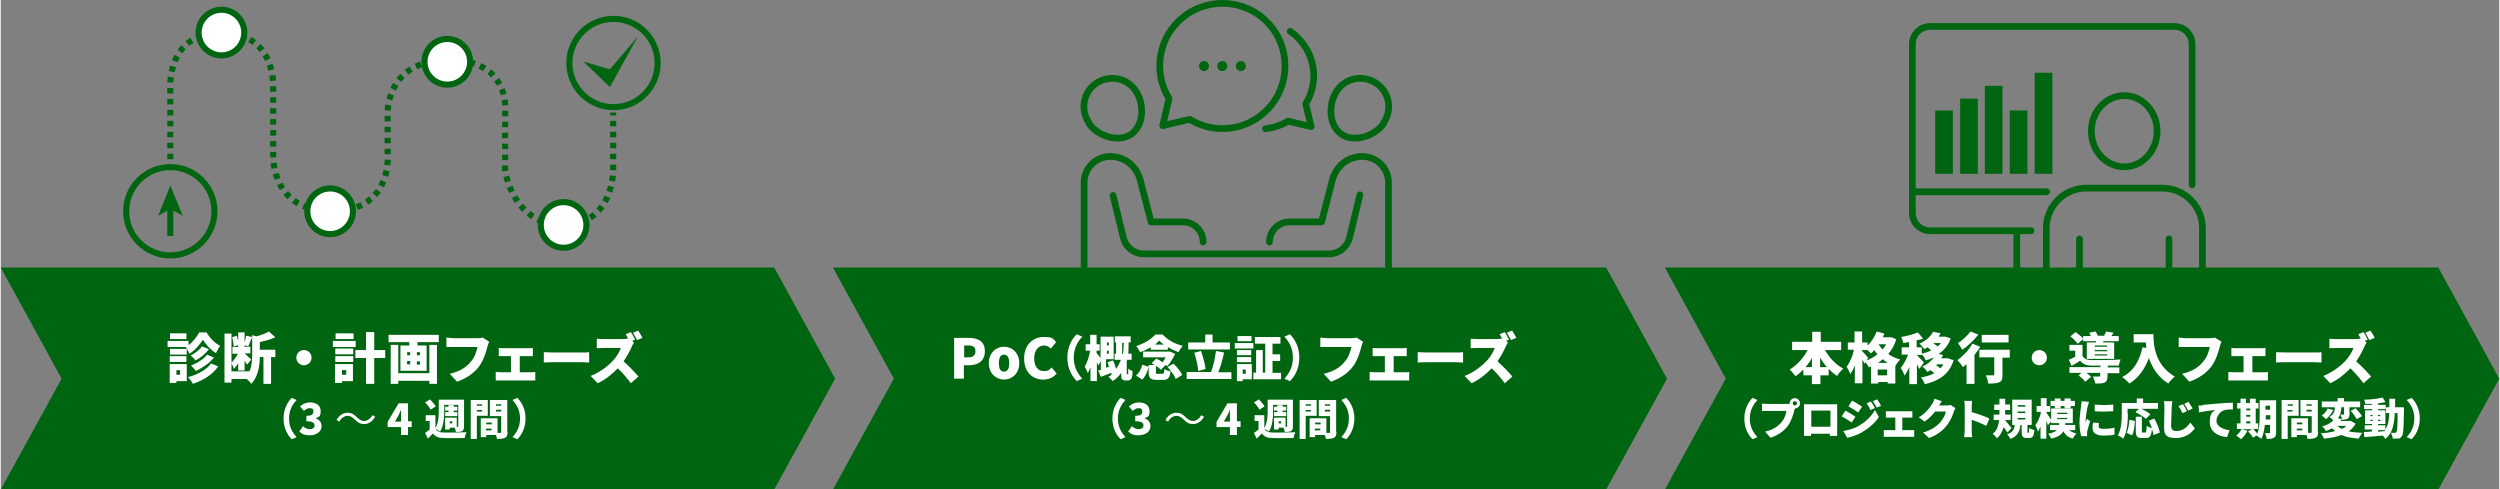 <?xml version="1.0" encoding="UTF-8"?>
<svg id="_レイヤー_1" data-name="レイヤー_1" xmlns="http://www.w3.org/2000/svg" width="289.6mm" height="56.7mm" version="1.1" viewBox="0 0 820.8 160.8">
  <rect x="0" y="0" width="820.8" height="160.8" fill="#808080" stroke="none"/>
  <!-- Generator: Adobe Illustrator 29.5.0, SVG Export Plug-In . SVG Version: 2.1.0 Build 137)  -->
  <defs>
    <style>
      .st0 {
        stroke-width: 2.2px;
      }

      .st0, .st1, .st2, .st3, .st4 {
        fill: none;
      }

      .st0, .st1, .st2, .st3, .st4, .st5 {
        stroke: #006510;
      }

      .st0, .st1, .st4 {
        stroke-linecap: round;
        stroke-linejoin: round;
      }

      .st1 {
        stroke-width: 2.2px;
      }

      .st2, .st3, .st5 {
        stroke-miterlimit: 10;
        stroke-width: 2px;
      }

      .st6, .st5 {
        fill: #fff;
      }

      .st3 {
        stroke-dasharray: 1.8 1.8;
      }

      .st7 {
        fill: #006510;
      }

      .st4 {
        stroke-width: 3.3px;
      }
    </style>
  </defs>
  <g>
    <g>
      <g>
        <path class="st0" d="M667,75.8h-33.2c-3.2,0-5.8-2.6-5.8-5.8V14.5c0-3.2,2.6-5.8,5.8-5.8h80.3c3.2,0,5.8,2.6,5.8,5.8v46.2"/>
        <line class="st0" x1="662.3" y1="76.3" x2="662.3" y2="92"/>
        <line class="st0" x1="667" y1="92" x2="655.3" y2="92"/>
      </g>
      <g>
        <ellipse class="st0" cx="697.6" cy="43.1" rx="10.8" ry="11.7"/>
        <path class="st0" d="M672,92v-17c0-7.3,5.9-13.2,13.2-13.2h24.9c7.3,0,13.2,5.9,13.2,13.2v17.1"/>
        <g>
          <line class="st0" x1="682.9" y1="92" x2="682.9" y2="78.5"/>
          <line class="st0" x1="712.3" y1="92" x2="712.3" y2="78.5"/>
        </g>
      </g>
      <line class="st0" x1="628.1" y1="63" x2="672.1" y2="63"/>
    </g>
    <rect class="st7" x="635.5" y="36.3" width="5.8" height="20.8"/>
    <rect class="st7" x="643.7" y="32.4" width="5.8" height="24.7"/>
    <rect class="st7" x="651.8" y="28.2" width="5.8" height="28.9"/>
    <rect class="st7" x="660" y="36.3" width="5.8" height="20.8"/>
    <rect class="st7" x="668.2" y="23.9" width="5.8" height="33.2"/>
  </g>
  <g>
    <g>
      <g>
        <path class="st1" d="M386.8,7.1c8-8,21.1-8,29.1,0,8,8,8,21.1,0,29.1-6.9,6.9-17.4,7.9-25.3,3l-8.9,2.1,2.1-8.9c-4.9-7.9-3.9-18.5,3-25.3Z"/>
        <g>
          <line class="st4" x1="407.4" y1="21.7" x2="407.4" y2="21.7"/>
          <line class="st4" x1="401.3" y1="21.7" x2="401.3" y2="21.7"/>
          <line class="st4" x1="395.3" y1="21.7" x2="395.3" y2="21.7"/>
        </g>
      </g>
      <path class="st1" d="M423.6,10.3c.9.6,1.8,1.3,2.6,2.2,5.9,5.9,6.7,14.8,2.5,21.6l1.8,7.5-7.6-1.8c-2.3,1.4-4.8,2.2-7.4,2.5"/>
    </g>
    <path class="st1" d="M357.6,40.5c-3-4.2-2.1-10,2.1-13,4.2-3,10-2.1,13,2.1,3,4.2,3,11.3-1.2,14.4-4.2,3-11,.8-14-3.4Z"/>
    <path class="st1" d="M395,79.5c0-3.6-2.9-6.6-6.6-6.6h-10.5c0,0-3.6-13.9-3.6-13.9-.6-2.2-1.9-4.1-3.6-5.5-1.7-1.3-3.9-2.1-6.2-2.1-4.8,0-8.6,3.9-8.6,8.6v29.5"/>
    <path class="st1" d="M365.4,64.2l3.4,13.9c.7,3.1,3.5,5.3,6.7,5.3h60.9c3.2,0,5.9-2.2,6.7-5.3l3.4-14.1"/>
    <path class="st1" d="M454.2,40.5c3-4.2,2.1-10-2.1-13-4.2-3-10-2.1-13,2.1-3,4.2-3,11.3,1.2,14.4,4.2,3,11,.8,14-3.4Z"/>
    <path class="st1" d="M416.8,79.5c0-3.6,2.9-6.6,6.6-6.6h10.5c0,0,3.6-13.9,3.6-13.9.6-2.2,1.9-4.1,3.6-5.5,1.7-1.3,3.9-2.1,6.2-2.1,4.8,0,8.6,3.9,8.6,8.6v29.5"/>
  </g>
  <polygon class="st7" points="254.1 160.8 0 160.8 20 124.4 0 87.9 254.1 87.9 274.1 124.4 254.1 160.8"/>
  <g>
    <path class="st6" d="M67.5,109.1c1.2,1.9,2.8,3.7,4.6,4.5-.5.6-1,1.6-1.4,2.4-1.7-1-3.4-2.9-4.3-4.4-.9,1.5-2.6,3.5-4.4,4.6-.3-.6-.8-1.6-1.2-2.2h-6v-2h6.9v1.4c1.5-1.1,2.8-2.9,3.5-4.2h2.4ZM61.1,125.2h-3.4v.6h-2.2v-6.2h5.6v5.6ZM61.1,116.5h-5.5v-1.9h5.5v1.9ZM55.5,117h5.5v1.9h-5.5v-1.9ZM61,111.4h-5.4v-1.9h5.4v1.9ZM57.7,121.6v1.5h1.2v-1.5h-1.2ZM71.4,120.4c-1.9,2.8-5,4.6-8.3,5.7-.3-.7-1-1.6-1.6-2.2,3-.8,6-2.3,7.6-4.5l2.4,1ZM68.3,114.8c-1.1,1.5-2.7,2.8-4.3,3.6-.4-.5-1.1-1.2-1.6-1.6,1.3-.7,2.9-1.8,3.7-3l2.3.9ZM70.1,117.4c-1.5,1.9-3.8,3.4-6,4.5-.4-.6-1-1.3-1.6-1.8,2-.8,4.2-2.1,5.3-3.6l2.3,1Z"/>
    <path class="st6" d="M85.1,114.9h5.1v2.4h-1.4v8.8h-2.5v-8.8h-1.2c0,2.7-.5,6.4-2.8,8.8-.3-.5-1-1.2-1.5-1.6h-5v1.2h-2.3v-16.1h2.3v9.5c.8-.7,1.5-1.8,2.1-2.9h-1.8v-2.2h1.9v-.6l-1.5.5c0-.8-.2-2.1-.5-3.1l1.5-.5c.2.6.4,1.2.5,1.8v-2.9h2.1v3.4c.2-.8.4-1.6.5-2.3l2,.4c-.5,1.1-.9,2.3-1.3,3.1l-1.2-.4v.5h1.9v2.2h-1.9c.5.4,1.8,1.7,2.2,2l-1.4,1.7c-.2-.3-.5-.8-.8-1.3v3.2h-2.1v-2.4c-.4.7-.9,1.4-1.4,1.9-.1-.5-.5-1.3-.8-1.8v2.6h5.9c.8-1.8.9-3.9.9-5.6v-6.3l1.4.4c1.5-.4,3.1-1,4.1-1.6l2.1,1.9c-1.5.7-3.4,1.2-5.1,1.6v2.2Z"/>
    <path class="st6" d="M99.6,115c1.4,0,2.5,1.1,2.5,2.5s-1.1,2.5-2.5,2.5-2.5-1.1-2.5-2.5,1.1-2.5,2.5-2.5Z"/>
    <path class="st6" d="M116.6,114h-7.5v-2h7.5v2ZM115.8,125.2h-3.7v.6h-2.3v-6.2h5.9v5.6ZM109.9,114.5h5.9v1.9h-5.9v-1.9ZM109.9,117h5.9v1.9h-5.9v-1.9ZM115.9,111.4h-5.9v-1.9h5.9v1.9ZM112.1,121.6v1.5h1.4v-1.5h-1.4ZM126.3,117.6h-3.6v8.5h-2.7v-8.5h-3.5v-2.6h3.5v-5.9h2.7v5.9h3.6v2.6Z"/>
    <path class="st6" d="M143.9,110v2.4h-7v1.1h3v8.3h-8.6v-8.3h2.9v-1.1h-6.8v-2.4h16.4ZM140.8,113.3h2.5v12.8h-2.5v-1h-10.2v1h-2.5v-12.8h2.5v9.3h10.2v-9.3ZM133.5,116.7h1v-1h-1v1ZM133.5,119.7h1v-1.1h-1v1.1ZM137.7,115.7h-1v1h1v-1ZM137.7,118.7h-1v1.1h1v-1.1Z"/>
    <path class="st6" d="M160.4,112.4c-.2.4-.4,1-.5,1.4-.4,1.7-1.2,4.4-2.7,6.5-1.6,2.2-4.2,4-7.3,5.1l-2.4-2.6c3.6-.8,5.7-2.4,7.1-4.2,1.2-1.4,1.7-3.2,2-4.6h-7.9c-.9,0-1.9,0-2.3,0v-3.1c.6,0,1.7.2,2.3.2h7.9c.4,0,1.1,0,1.7-.2l2.2,1.4Z"/>
    <path class="st6" d="M174.1,122.3c.5,0,1.1,0,1.5-.1v2.8c-.4,0-1.1,0-1.5,0h-9.9c-.5,0-1.1,0-1.6,0v-2.8c.5,0,1.1.1,1.6.1h3.4v-5.3h-2.5c-.5,0-1.1,0-1.5,0v-2.7c.4,0,1.1.1,1.5.1h8.2c.4,0,1,0,1.5-.1v2.7c-.5,0-1.1,0-1.5,0h-2.8v5.3h3.7Z"/>
    <path class="st6" d="M178.4,115.7c.7,0,2.2.1,3.1.1h9.6c.8,0,1.7,0,2.2-.1v3.4c-.5,0-1.5-.1-2.2-.1h-9.6c-1,0-2.4,0-3.1.1v-3.4Z"/>
    <path class="st6" d="M208,112.6c-.2.2-.5.9-.7,1.3-.6,1.3-1.5,3.1-2.7,4.8,1.7,1.5,3.9,3.8,4.9,5l-2.5,2.2c-1.2-1.6-2.7-3.4-4.3-4.9-1.9,2-4.2,3.8-6.6,4.9l-2.3-2.4c2.9-1.1,5.8-3.3,7.4-5.1,1.2-1.3,2.1-2.9,2.5-4.1h-5.6c-.8,0-1.8.1-2.3.1v-3.1c.6,0,1.8.1,2.3.1h6c.8,0,1.6-.1,2-.2-.3-.5-.5-1-.8-1.4l1.7-.7c.5.7,1.1,1.9,1.4,2.5l-1,.4.6.5ZM209.1,111.8c-.4-.7-1-1.8-1.4-2.5l1.7-.7c.5.7,1.1,1.8,1.4,2.4l-1.7.7Z"/>
    <path class="st6" d="M92.9,137.5c0-3.1,1.3-5.4,2.7-6.8l1.6.7c-1.3,1.4-2.5,3.3-2.5,6.1s1.2,4.7,2.5,6.1l-1.6.7c-1.4-1.4-2.7-3.6-2.7-6.8Z"/>
    <path class="st6" d="M98.2,141.6l1.1-1.6c.6.6,1.4,1,2.2,1s1.6-.4,1.6-1.2-.5-1.4-2.7-1.4v-1.8c1.8,0,2.3-.5,2.3-1.4s-.4-1.1-1.2-1.1-1.2.3-1.9.9l-1.3-1.5c1-.8,2-1.3,3.2-1.3,2.2,0,3.6,1,3.6,2.9s-.6,1.8-1.7,2.3h0c1.2.4,2,1.3,2,2.6,0,1.9-1.8,3-3.9,3s-2.8-.6-3.6-1.5Z"/>
    <path class="st6" d="M123,136.9c-.9,1.6-2.2,2.4-3.6,2.4s-2.1-.5-3.1-1.5c-.8-.7-1.4-1.2-2.4-1.2s-2.1.8-2.7,1.9l-.9-.5c.9-1.6,2.2-2.4,3.6-2.4s2.1.5,3.1,1.5c.8.7,1.4,1.2,2.4,1.2s2.1-.8,2.7-1.9l.9.5Z"/>
    <path class="st6" d="M135,140.3h-1.2v2.6h-2.3v-2.6h-4.4v-1.7l3.6-6.1h3.1v5.9h1.2v1.9ZM131.5,138.4v-1.5c0-.7,0-1.7,0-2.3h0c-.3.6-.5,1.2-.8,1.8l-1.2,2.1h2Z"/>
    <path class="st6" d="M142.8,140.8c.5.9,1.4,1.3,2.7,1.3,1.8,0,5.4,0,7.5-.1-.2.4-.5,1.3-.6,1.9-1.9,0-5,.1-6.9,0-1.6,0-2.7-.4-3.5-1.5-.5.5-1,1-1.7,1.7l-.9-1.9c.5-.3,1-.7,1.5-1.1v-2.8h-1.3v-1.9h3.2v4.2c1-1.6,1.1-4,1.1-5.7v-3.6h8.3v8.7c0,.8-.1,1.3-.6,1.6-.5.3-1.2.3-2.1.3,0-.4-.2-.9-.4-1.4h-1.6v.6h-1.5v-3.9h3.8v3h.3c.2,0,.2,0,.2-.2v-7h-4.6v2c0,2-.2,5-1.4,6.8-.3-.3-1.1-.7-1.5-1h0ZM141.2,134.6c-.3-.7-1.1-1.7-1.8-2.4l1.6-1c.7.7,1.5,1.6,1.9,2.3l-1.7,1.1ZM147.1,135.4v-.5h-1.1v-1.3h1.1v-.5h1.7v.5h1.2v1.3h-1.2v.5h1.2v1.3h-4v-1.3h1.1ZM148.3,138.4h-.8v.7h.8v-.7Z"/>
    <path class="st6" d="M156.4,136.6v7.6h-2v-12.8h5.6v5.2h-3.6ZM156.4,132.8v.5h1.7v-.5h-1.7ZM158.1,135.2v-.5h-1.7v.5h1.7ZM166.5,141.9c0,1-.2,1.6-.8,1.9-.6.3-1.5.4-2.7.4,0-.4-.2-.8-.3-1.3h-3.2v.7h-1.8v-6.2h5.5v4.8h.9c.3,0,.3,0,.3-.3v-5.2h-3.7v-5.3h5.7v10.5ZM159.5,138.8v.6h1.8v-.6h-1.8ZM161.2,141.4v-.6h-1.8v.6h1.8ZM162.7,132.8v.5h1.7v-.5h-1.7ZM164.4,135.2v-.6h-1.7v.6h1.7Z"/>
    <path class="st6" d="M172.4,137.5c0,3.1-1.3,5.4-2.7,6.8l-1.6-.7c1.3-1.4,2.5-3.3,2.5-6.1s-1.2-4.7-2.5-6.1l1.6-.7c1.4,1.4,2.7,3.6,2.7,6.8Z"/>
  </g>
  <polygon class="st7" points="527.4 160.8 273.4 160.8 293.4 124.4 273.4 87.9 527.4 87.9 547.4 124.4 527.4 160.8"/>
  <polygon class="st7" points="800.8 160.8 546.7 160.8 566.7 124.4 546.7 87.9 800.8 87.9 820.8 124.4 800.8 160.8"/>
  <g>
    <path class="st6" d="M313.2,111h4.7c3,0,5.4,1,5.4,4.4s-2.5,4.6-5.3,4.6h-1.6v4.4h-3.2v-13.4ZM317.9,117.4c1.6,0,2.3-.7,2.3-2.1s-.9-1.8-2.4-1.8h-1.3v3.9h1.4Z"/>
    <path class="st6" d="M324.6,119.3c0-3.4,2.4-5.4,5-5.4s5,2,5,5.4-2.4,5.4-5,5.4-5-2-5-5.4ZM331.3,119.3c0-1.7-.5-2.8-1.7-2.8s-1.7,1.1-1.7,2.8.5,2.8,1.7,2.8,1.7-1.1,1.7-2.8Z"/>
    <path class="st6" d="M336.2,117.7c0-4.5,3-7,6.4-7s3.2.8,4.1,1.7l-1.7,2.1c-.7-.6-1.4-1-2.3-1-1.7,0-3.2,1.5-3.2,4.2s1.2,4.2,3.1,4.2,1.9-.5,2.6-1.2l1.7,2c-1.1,1.3-2.6,2-4.4,2-3.4,0-6.3-2.3-6.3-6.9Z"/>
    <path class="st6" d="M350.4,117.5c0-3.6,1.5-6.2,3.1-7.7l1.8.8c-1.5,1.6-2.8,3.8-2.8,6.9s1.3,5.3,2.8,6.9l-1.8.8c-1.6-1.6-3.1-4.1-3.1-7.7Z"/>
    <path class="st6" d="M370.3,123c0,0,.1,0,.1,0,0,0,0-.2,0-.3,0-.3,0-.9,0-1.6.3.3.9.6,1.4.8,0,.8,0,1.6-.2,2,0,.4-.3.6-.5.8-.2.2-.5.3-.8.3h-.8c-.4,0-.8-.1-1.1-.4-.3-.3-.3-.6-.3-1.6v-.5c-.7,1-1.6,1.9-2.8,2.7-.3-.4-1-1.1-1.4-1.4.4-.2.7-.5,1-.7,0-.2,0-.4-.1-.6-1.2.5-2.4.9-3.4,1.3l-.9-2.1c.3,0,.6-.1.9-.2v-2.9l-.8,1.5c-.1-.3-.3-.7-.5-1.1v6.2h-2.1v-4.6c-.3.7-.5,1.4-.9,1.9-.2-.6-.7-1.5-1-2,.8-1.4,1.5-3.5,1.8-5.3h-1.5v-2.1h1.5v-3.1h2.1v3.1h1v2.1h-1v.8c.3.3.9,1.1,1.3,1.6v-7h4.3v7.4h-2.5v2.8l1-.3c-.2-.5-.3-1-.5-1.5l1.8-.6c.4.8.8,1.9,1,2.8.7-1,1.2-2,1.6-3h-2.1v-2h.5v-3.7h-.4v-2h5.2v2h-.7v1c0,.8,0,1.7-.1,2.7h1.1v2h-1.5c0,.1,0,.3-.1.4v4.1c0,0,0,.2,0,.2,0,0,0,0,.1,0h.1ZM363.4,112.5v1h.6v-1h-.6ZM364,116.2v-1h-.6v1h.6ZM368.7,116.3c.1-1,.2-2,.2-2.7v-1h-.5v3.7h.3Z"/>
    <path class="st6" d="M373,123.3c1-.8,1.7-2.1,2-3.5l2.1.7c-.4,1.6-1,3.1-2.1,4.2l-2-1.3ZM377.8,114.1c-1.1.6-2.3,1.2-3.5,1.6-.3-.6-.8-1.5-1.3-2,2.6-.8,5-2.3,6.3-3.8h2.4c1.8,1.9,4.1,3.1,6.6,3.7-.5.6-1.1,1.5-1.4,2.1-1.1-.4-2.4-1-3.5-1.7v.9h-5.6v-.9ZM381.6,122.8c.5,0,.6-.2.7-1.6.4.4,1.4.7,2,.8-.3,2.2-.8,2.8-2.5,2.8h-2c-2.2,0-2.7-.7-2.7-2.6v-2.3h2c-.4-.2-.7-.4-1-.6l1.5-1.5c.7.3,1.4.7,2.1,1.2.4-.5.7-1.1,1-1.6h-7.4v-1.9h8.9c0,0,1.6.8,1.6.8-.6,1.2-1.6,2.9-2.5,4-.2-.1-.4-.3-.6-.4l-1.6,1.6c-.3-.4-.9-.9-1.6-1.3v2.1c0,.5,0,.5.7.5h1.5ZM382.1,113.2c-.6-.4-1.1-.8-1.5-1.3-.4.4-.9.9-1.4,1.3h2.9ZM385.3,119.5c1.1,1.1,2.4,2.6,2.8,3.7l-2.1,1.3c-.4-1.1-1.6-2.7-2.7-3.9l1.9-1.1Z"/>
    <path class="st6" d="M404.3,122.2v2.3h-14.7v-2.3h8c.7-1.9,1.4-4.7,1.6-6.9l2.7.5c-.5,2.3-1.2,4.7-1.9,6.5h4.3ZM403.8,114.8h-13.7v-2.3h5.6v-2.6h2.4v2.6h5.7v2.3ZM393.4,121.9c-.1-1.6-.7-4.1-1.3-6l2.2-.6c.7,1.9,1.3,4.3,1.5,5.9l-2.4.7Z"/>
    <path class="st6" d="M405.4,112.7h6.1v1.8h-6.1v-1.8ZM411,124.6h-3v.6h-1.9v-5.6h4.9v5ZM410.8,116.7h-4.7v-1.7h4.7v1.7ZM406.1,117.3h4.7v1.7h-4.7v-1.7ZM410.9,112.1h-4.6v-1.7h4.6v1.7ZM408,121.4v1.4h1v-1.4h-1ZM420.6,122.4v2.2h-9.1v-2.2h.9v-7.4h2.2v7.4h.8v-9.5h-3.4v-2.2h8.4v2.2h-2.6v3.5h2.5v2.2h-2.5v3.9h3Z"/>
    <path class="st6" d="M426.6,117.5c0,3.6-1.5,6.2-3.1,7.7l-1.8-.8c1.5-1.6,2.8-3.8,2.8-6.9s-1.3-5.3-2.8-6.9l1.8-.8c1.6,1.6,3.1,4.1,3.1,7.7Z"/>
    <path class="st6" d="M447.5,112.4c-.2.4-.4,1-.5,1.4-.4,1.7-1.2,4.4-2.7,6.5-1.6,2.2-4.2,4-7.3,5.1l-2.4-2.6c3.6-.8,5.7-2.4,7.1-4.2,1.2-1.4,1.7-3.2,2-4.6h-7.9c-.9,0-1.9,0-2.3,0v-3.1c.6,0,1.7.2,2.3.2h7.9c.4,0,1.1,0,1.7-.2l2.2,1.4Z"/>
    <path class="st6" d="M461.2,122.3c.5,0,1.1,0,1.5-.1v2.8c-.4,0-1.1,0-1.5,0h-9.9c-.5,0-1.1,0-1.6,0v-2.8c.5,0,1.1.1,1.6.1h3.4v-5.3h-2.5c-.5,0-1.1,0-1.5,0v-2.7c.4,0,1.1.1,1.5.1h8.2c.4,0,1,0,1.5-.1v2.7c-.5,0-1.1,0-1.5,0h-2.8v5.3h3.7Z"/>
    <path class="st6" d="M465.5,115.7c.7,0,2.2.1,3.1.1h9.6c.8,0,1.7,0,2.2-.1v3.4c-.5,0-1.5-.1-2.2-.1h-9.6c-1,0-2.4,0-3.1.1v-3.4Z"/>
    <path class="st6" d="M495.1,112.6c-.2.2-.5.9-.7,1.3-.6,1.3-1.5,3.1-2.7,4.8,1.7,1.5,3.9,3.8,4.9,5l-2.5,2.2c-1.2-1.6-2.7-3.4-4.3-4.9-1.9,2-4.2,3.8-6.6,4.9l-2.3-2.4c2.9-1.1,5.8-3.3,7.4-5.1,1.2-1.3,2.1-2.9,2.5-4.1h-5.6c-.8,0-1.8.1-2.3.1v-3.1c.6,0,1.8.1,2.3.1h6c.8,0,1.6-.1,2-.2-.3-.5-.5-1-.8-1.4l1.7-.7c.5.7,1.1,1.9,1.4,2.5l-1,.4.6.5ZM496.2,111.8c-.4-.7-1-1.8-1.4-2.5l1.7-.7c.5.7,1.1,1.8,1.4,2.4l-1.7.7Z"/>
    <path class="st6" d="M365.2,137.5c0-3.1,1.3-5.4,2.7-6.8l1.6.7c-1.3,1.4-2.5,3.3-2.5,6.1s1.2,4.7,2.5,6.1l-1.6.7c-1.4-1.4-2.7-3.6-2.7-6.8Z"/>
    <path class="st6" d="M370.5,141.6l1.1-1.6c.6.6,1.4,1,2.2,1s1.6-.4,1.6-1.2-.5-1.4-2.7-1.4v-1.8c1.8,0,2.3-.5,2.3-1.4s-.4-1.1-1.2-1.1-1.2.3-1.9.9l-1.3-1.5c1-.8,2-1.3,3.2-1.3,2.2,0,3.6,1,3.6,2.9s-.6,1.8-1.7,2.3h0c1.2.4,2,1.3,2,2.6,0,1.9-1.8,3-3.9,3s-2.8-.6-3.6-1.5Z"/>
    <path class="st6" d="M395.3,136.9c-.9,1.6-2.2,2.4-3.6,2.4s-2.1-.5-3.1-1.5c-.8-.7-1.4-1.2-2.4-1.2s-2.1.8-2.7,1.9l-.9-.5c.9-1.6,2.2-2.4,3.6-2.4s2.1.5,3.1,1.5c.8.7,1.4,1.2,2.4,1.2s2.1-.8,2.7-1.9l.9.5Z"/>
    <path class="st6" d="M407.3,140.3h-1.2v2.6h-2.3v-2.6h-4.4v-1.7l3.6-6.1h3.1v5.9h1.2v1.9ZM403.8,138.4v-1.5c0-.7,0-1.7,0-2.3h0c-.3.6-.5,1.2-.8,1.8l-1.2,2.1h2Z"/>
    <path class="st6" d="M415.1,140.8c.5.9,1.4,1.3,2.7,1.3,1.8,0,5.4,0,7.5-.1-.2.4-.5,1.3-.6,1.9-1.9,0-5,.1-6.9,0-1.6,0-2.7-.4-3.5-1.5-.5.5-1,1-1.7,1.7l-.9-1.9c.5-.3,1-.7,1.5-1.1v-2.8h-1.3v-1.9h3.2v4.2c1-1.6,1.1-4,1.1-5.7v-3.6h8.3v8.7c0,.8-.1,1.3-.6,1.6-.5.3-1.2.3-2.1.3,0-.4-.2-.9-.4-1.4h-1.6v.6h-1.5v-3.9h3.8v3h.3c.2,0,.2,0,.2-.2v-7h-4.6v2c0,2-.2,5-1.4,6.8-.3-.3-1.1-.7-1.5-1h0ZM413.5,134.6c-.3-.7-1.1-1.7-1.8-2.4l1.6-1c.7.7,1.5,1.6,1.9,2.3l-1.7,1.1ZM419.4,135.4v-.5h-1.1v-1.3h1.1v-.5h1.7v.5h1.2v1.3h-1.2v.5h1.2v1.3h-4v-1.3h1.1ZM420.6,138.4h-.8v.7h.8v-.7Z"/>
    <path class="st6" d="M428.7,136.6v7.6h-2v-12.8h5.6v5.2h-3.6ZM428.7,132.8v.5h1.7v-.5h-1.7ZM430.4,135.2v-.5h-1.7v.5h1.7ZM438.8,141.9c0,1-.2,1.6-.8,1.9-.6.3-1.5.4-2.7.4,0-.4-.2-.8-.3-1.3h-3.2v.7h-1.8v-6.2h5.5v4.8h.9c.3,0,.3,0,.3-.3v-5.2h-3.7v-5.3h5.7v10.5ZM431.8,138.8v.6h1.8v-.6h-1.8ZM433.5,141.4v-.6h-1.8v.6h1.8ZM435,132.8v.5h1.7v-.5h-1.7ZM436.7,135.2v-.6h-1.7v.6h1.7Z"/>
    <path class="st6" d="M444.7,137.5c0,3.1-1.3,5.4-2.7,6.8l-1.6-.7c1.3-1.4,2.5-3.3,2.5-6.1s-1.2-4.7-2.5-6.1l1.6-.7c1.4,1.4,2.7,3.6,2.7,6.8Z"/>
  </g>
  <g>
    <path class="st6" d="M599.3,115c1.4,2.5,3.5,4.8,6,6.1-.6.5-1.6,1.6-2,2.4-1-.6-1.9-1.4-2.8-2.3v2.1h-2.7v2.9h-2.8v-2.9h-2.8v-1.9c-.8.8-1.7,1.6-2.6,2.2-.5-.6-1.3-1.7-1.9-2.2,2.4-1.4,4.5-3.8,5.9-6.4h-5.1v-2.7h6.6v-3.3h2.8v3.3h6.7v2.7h-5.1ZM595,120.6v-3c-.6,1.1-1.3,2.1-2.1,3h2.1ZM599.9,120.6c-.8-.9-1.5-2-2.2-3.1v3.1h2.2Z"/>
    <path class="st6" d="M622.7,111.5c-.6,1.9-1.5,3.5-2.6,4.8,1.1.8,2.4,1.4,3.9,1.8-.5.5-1.3,1.5-1.6,2.2h0v5.7h-2.5v-.5h-3.1v.5h-2.4v-5.6c-.2,0-.5.2-.7.3-.2-.5-.7-1.2-1.1-1.7l-.3.5c-.2-.4-.4-.9-.7-1.4v7.8h-2.5v-5.9c-.4,1.1-.9,2.1-1.5,2.9-.2-.7-.8-1.7-1.2-2.4,1.1-1.4,2-3.6,2.4-5.6h-2v-2.4h2.2v-3.6h2.5v3.6h1.8v1c1.3-1.2,2.3-2.9,3-4.6l2.5.7c-.2.4-.3.8-.5,1.2h2.8c0,0,1.7.7,1.7.7ZM613,118.4c1.3-.5,2.5-1.2,3.5-2-.4-.5-.7-.9-1-1.4-.4.4-.7.8-1.1,1.1-.3-.3-.7-.7-1.2-1.1h-1.8v.2c.5.5,1.8,2,2.1,2.4l-.5.7ZM619.7,123.3v-1.9h-3.1v1.9h3.1ZM619.9,119.2c-.6-.3-1.1-.7-1.6-1.2-.5.4-1,.8-1.6,1.2h3.2ZM616.9,113.1h0c.4.6.8,1.2,1.3,1.7.5-.5.8-1.1,1.2-1.7h-2.4Z"/>
    <path class="st6" d="M641.6,118.2c-1.4,4.7-4.8,6.9-9.5,8-.3-.7-.8-1.7-1.3-2.2,1.7-.3,3.2-.7,4.4-1.4-.4-.4-.9-.7-1.3-1-.3.2-.6.4-1,.6-.3-.6-1.1-1.4-1.6-1.8,1.8-.8,3-1.9,3.8-3-.8.4-1.7.7-2.7,1-.2-.5-.7-1.3-1.1-1.8h0c0,0-1.7,0-1.7,0v.2c.5.4,1.9,1.9,2.2,2.3l-1.5,2.1c-.2-.4-.5-.9-.8-1.5v6.5h-2.5v-5.6c-.5,1.1-1,2.1-1.6,2.8-.2-.8-.8-1.9-1.2-2.5.9-1.1,1.8-2.8,2.4-4.4h-2.1v-2.4h2.4v-1.7c-.7.1-1.3.2-1.9.3-.1-.6-.4-1.5-.7-2,2-.3,4.1-.9,5.5-1.5l1.7,2c-.6.3-1.4.5-2.1.6v2.3h1.7v2.1c1.1-.3,2.2-.6,3.1-1.1-.4-.3-.8-.7-1.2-1-.4.2-.7.4-1.1.6-.3-.6-1.1-1.4-1.6-1.8,2.3-1,3.7-2.4,4.5-3.9l2.5.5c-.2.4-.5.7-.7,1.1h2.3c0,0,1.7.6,1.7.6-.8,2.2-2.2,3.9-4,5.1l1.5.3c-.2.4-.4.7-.6,1.1h2.2c0,0,1.7.6,1.7.6ZM634.9,112.8c.5.3,1,.7,1.4,1,.4-.3.8-.7,1.1-1.1h-2.4ZM636.1,119.7c-.1.1-.2.2-.3.3.5.3,1,.6,1.4,1,.4-.4.7-.8,1-1.3h-2.1Z"/>
    <path class="st6" d="M650.3,113.9c-.5.9-1.2,1.8-1.9,2.7v9.5h-2.6v-6.5c-.4.4-.8.7-1.2,1-.4-.6-1.2-1.7-1.8-2.3,1.8-1.3,3.8-3.3,4.9-5.4l2.5,1ZM649.6,110c-1.4,1.8-3.4,3.7-5.2,4.9-.3-.6-1-1.6-1.4-2.2,1.5-.9,3.2-2.6,4.1-3.8l2.5,1ZM660,117.5h-2.4v5.7c0,1.3-.2,2.1-1.1,2.4-.9.4-2.1.4-3.6.4,0-.8-.4-1.9-.8-2.7.9,0,2.1,0,2.4,0s.4,0,.4-.3v-5.6h-4.9v-2.5h10v2.5ZM659.6,112.5h-8.8v-2.5h8.8v2.5Z"/>
    <path class="st6" d="M669.7,115c1.4,0,2.5,1.1,2.5,2.5s-1.1,2.5-2.5,2.5-2.5-1.1-2.5-2.5,1.1-2.5,2.5-2.5Z"/>
    <path class="st6" d="M692.1,120.7h3.9v1.9h-3.9v1c0,1.1-.2,1.7-1,2.1-.8.3-1.8.3-3,.3-.1-.7-.5-1.6-.8-2.3.7,0,1.7,0,2,0,.3,0,.4,0,.4-.3v-.9h-4.5c.6.5,1.2.9,1.5,1.3l-1.9,1.6c-.4-.6-1.5-1.5-2.2-2.1l1-.8h-4v-1.9h10.2v-.5c-1.1,0-2.1,0-2.9,0-1.8,0-2.9-.5-3.8-1.6-.8.6-1.7,1.1-2.8,1.7l-.9-2c.6-.3,1.4-.6,2.1-1v-2h-1.9v-1.9h4.3v3.6c.5,1,1.5,1.4,2.9,1.4,2.3,0,7,0,9.6-.2-.2.5-.5,1.4-.6,2-1,0-2.2,0-3.6,0v.6ZM682.3,112.9c-.5-.7-1.5-1.7-2.4-2.4l1.7-1.4c.9.6,2,1.5,2.6,2.2l-1.8,1.6ZM688.6,112.1h-4.5v-1.7h2.5c-.1-.4-.3-.7-.5-1.1l2.1-.4c.3.4.6,1,.7,1.4h2.1c.3-.5.5-1,.6-1.4l2.5.4c-.3.4-.5.8-.7,1.1h2.4v1.7h-5l-.2.4h3.7v5.4h-9v-5.4h3v-.4ZM692,113.5h-4.1v.4h4.1v-.4ZM692,115h-4.1v.4h4.1v-.4ZM692,116.4h-4.1v.4h4.1v-.4Z"/>
    <path class="st6" d="M707.2,109.9c0,3.5.5,10,7,13.8-.6.5-1.7,1.6-2.1,2.3-3.4-2.1-5.3-5.2-6.4-8.4-1.4,3.8-3.5,6.6-6.4,8.4-.5-.6-1.7-1.7-2.4-2.1,3.6-1.8,5.7-5.2,6.7-9.8l1.3.2c-.1-.6-.2-1.2-.2-1.8h-4v-2.7h6.6Z"/>
    <path class="st6" d="M729.5,112.4c-.2.4-.4,1-.5,1.4-.4,1.7-1.2,4.4-2.7,6.5-1.6,2.2-4.2,4-7.3,5.1l-2.4-2.6c3.6-.8,5.7-2.4,7.1-4.2,1.2-1.4,1.7-3.2,2-4.6h-7.9c-.9,0-1.9,0-2.3,0v-3.1c.6,0,1.7.2,2.3.2h7.9c.4,0,1.1,0,1.7-.2l2.2,1.4Z"/>
    <path class="st6" d="M743.3,122.3c.5,0,1.1,0,1.5-.1v2.8c-.4,0-1.1,0-1.5,0h-9.9c-.5,0-1.1,0-1.6,0v-2.8c.5,0,1.1.1,1.6.1h3.4v-5.3h-2.5c-.5,0-1.1,0-1.5,0v-2.7c.4,0,1.1.1,1.5.1h8.2c.4,0,1,0,1.5-.1v2.7c-.5,0-1.1,0-1.5,0h-2.8v5.3h3.7Z"/>
    <path class="st6" d="M747.5,115.7c.7,0,2.2.1,3.1.1h9.6c.8,0,1.7,0,2.2-.1v3.4c-.5,0-1.5-.1-2.2-.1h-9.6c-1,0-2.4,0-3.1.1v-3.4Z"/>
    <path class="st6" d="M777.2,112.6c-.2.2-.5.9-.7,1.3-.6,1.3-1.5,3.1-2.7,4.8,1.7,1.5,3.9,3.8,4.9,5l-2.5,2.2c-1.2-1.6-2.7-3.4-4.3-4.9-1.9,2-4.2,3.8-6.6,4.9l-2.3-2.4c2.9-1.1,5.8-3.3,7.4-5.1,1.2-1.3,2.1-2.9,2.5-4.1h-5.6c-.8,0-1.8.1-2.3.1v-3.1c.6,0,1.8.1,2.3.1h6c.8,0,1.6-.1,2-.2-.3-.5-.5-1-.8-1.4l1.7-.7c.5.7,1.1,1.9,1.4,2.5l-1,.4.6.5ZM778.2,111.8c-.4-.7-1-1.8-1.4-2.5l1.7-.7c.5.7,1.1,1.8,1.4,2.4l-1.7.7Z"/>
    <path class="st6" d="M572.8,137.5c0-3.1,1.3-5.4,2.7-6.8l1.6.7c-1.3,1.4-2.5,3.3-2.5,6.1s1.2,4.7,2.5,6.1l-1.6.7c-1.4-1.4-2.7-3.6-2.7-6.8Z"/>
    <path class="st6" d="M586.7,132.7c.2,0,.6,0,1,0,0,0,0-.1,0-.2,0-1,.8-1.7,1.7-1.7s1.7.8,1.7,1.7-.8,1.7-1.7,1.7c0,.2-.1.4-.2.6-.3,1.3-.9,3.4-2.1,5.1-1.3,1.7-3.2,3.1-5.7,3.9l-1.8-2c2.8-.6,4.4-1.9,5.5-3.2.9-1.1,1.4-2.5,1.5-3.6h-6.2c-.7,0-1.5,0-1.8,0v-2.4c.4,0,1.4.1,1.8.1h6.2ZM590.1,132.5c0-.4-.3-.7-.7-.7s-.7.3-.7.7.3.7.7.7.7-.3.7-.7Z"/>
    <path class="st6" d="M603.3,141.1c0,.6,0,2.1,0,2.1h-2.4v-.7s-6.2,0-6.2,0v.7h-2.3s0-1.3,0-2.1v-6.8c0-.4,0-1.1,0-1.5.6,0,1.2,0,1.6,0h7.8c.4,0,.9,0,1.5,0,0,.5,0,1,0,1.5v6.8ZM594.8,134.9v5.3h6.3v-5.3h-6.3Z"/>
    <path class="st6" d="M609.3,136.9l-1.2,1.9c-.9-.6-2.3-1.5-3.3-2l1.2-1.9c1,.5,2.5,1.5,3.3,2ZM610.2,140c2.4-1.3,4.4-3.3,5.5-5.3l1.3,2.3c-1.3,2-3.3,3.7-5.7,5.1-1.4.8-3.5,1.5-4.7,1.7l-1.3-2.2c1.6-.3,3.2-.7,4.8-1.5ZM611.5,133.6l-1.3,1.9c-.8-.6-2.3-1.5-3.2-2l1.2-1.9c1,.5,2.5,1.5,3.3,2ZM615.6,134.1l-1.4.6c-.4-1-.7-1.4-1.2-2.2l1.4-.6c.4.6,1,1.5,1.3,2.2ZM617.7,133.3l-1.4.6c-.5-1-.8-1.4-1.3-2.1l1.4-.6c.5.6,1,1.5,1.3,2.1Z"/>
    <path class="st6" d="M627.5,141.3c.4,0,.8,0,1.1,0v2.2c-.3,0-.9,0-1.1,0h-7.7c-.4,0-.8,0-1.2,0v-2.2c.4,0,.9,0,1.2,0h2.6v-4.1h-1.9c-.4,0-.9,0-1.2,0v-2.1c.3,0,.8,0,1.2,0h6.4c.3,0,.8,0,1.1,0v2.1c-.4,0-.8,0-1.1,0h-2.2v4.1h2.9Z"/>
    <path class="st6" d="M642.1,134.2c-.2.3-.4.7-.5,1.1-.4,1.2-1.1,3-2.4,4.6-1.4,1.7-3.1,3-5.7,4l-2-1.8c3-.9,4.5-2.1,5.7-3.4.9-1,1.7-2.6,1.8-3.5h-3.5c-1,1.2-2.2,2.5-3.5,3.3l-1.9-1.4c2.5-1.5,3.6-3.2,4.4-4.4.3-.4.6-1.1.7-1.7l2.5.8c-.3.4-.7,1-.9,1.4h2.3c.5,0,1,0,1.4-.2l1.7,1.1Z"/>
    <path class="st6" d="M652.3,139.9c-1.4-.7-3.3-1.5-4.8-2v3.6c0,.4,0,1.5.2,2.1h-2.7c0-.6.2-1.5.2-2.1v-8c0-.6,0-1.3-.2-1.8h2.6c0,.5-.1,1.1-.1,1.8v1.9c1.9.5,4.6,1.5,5.8,2.1l-1,2.4Z"/>
    <path class="st6" d="M659.2,142.1c-.3-.5-.7-1.2-1.2-1.8-.4,1.4-1.1,2.7-2.2,3.7-.3-.4-.9-1.1-1.4-1.5,1.4-1,1.9-2.8,2.1-4.5h-1.8v-1.8h1.9v-1.5h-1.7v-1.8h1.7v-1.9h1.9v1.9h1.6v1.8h-1.6v1.5h1.8v1.8h-1.9c.6.7,1.9,2.2,2.2,2.6l-1.4,1.5ZM666.1,142.2c.2,0,.2-.2.3-1.6.4.3,1.2.6,1.7.7-.2,2-.6,2.6-1.7,2.6h-.8c-1.4,0-1.7-.6-1.7-2.2v-2.1h-.4c-.2,2-.8,3.6-3.3,4.6-.2-.5-.7-1.2-1.1-1.5,2-.7,2.4-1.7,2.5-3.1h-.8v-8.3h6.4v8.3h-1.4v2.1c0,.4,0,.5.2.5h.3ZM662.6,133.6h2.5v-.5h-2.5v.5ZM662.6,135.7h2.5v-.5h-2.5v.5ZM662.6,137.8h2.5v-.5h-2.5v.5Z"/>
    <path class="st6" d="M672.5,139.6c-.1-.4-.3-.8-.5-1.3v5.8h-1.9v-4c-.3.6-.5,1.2-.8,1.7-.2-.6-.6-1.5-.9-2.1.7-.9,1.4-2.5,1.8-3.9v-.5h-1.4v-1.9h1.4v-2.6h1.9v2.6h1.2v1.9h-1.2v.4c.4.5,1.5,2.1,1.7,2.5l-1.2,1.4ZM679.5,141.3c.6.5,1.4.9,2.4,1.1-.4.4-1,1.2-1.2,1.7-1.5-.4-2.4-1.2-3.1-2.4-.6,1.1-1.8,1.9-4,2.4-.2-.5-.6-1.2-1-1.6,1.5-.3,2.4-.7,2.9-1.2h-2.3v-1.7h3c0-.2,0-.4,0-.6h-2.6v-4.8h7.1v4.8h-2.5c0,.2,0,.4,0,.6h3.3v1.7h-2ZM674.8,133.4h-1.4v-1.7h1.4v-.8h1.9v.8h1.3v-.8h2v.8h1.4v1.7h-1.4v.7h-2v-.7h-1.3v.7h-1.9v-.7ZM675.6,136h3.3v-.4h-3.3v.4ZM675.6,137.7h3.3v-.4h-3.3v.4Z"/>
    <path class="st6" d="M686,132.1c-.1.3-.3,1.2-.4,1.4-.2.7-.7,3.7-.7,4.9s0,.3,0,.3c.2-.4.3-.7.5-1.1l1,.8c-.4,1.3-.9,2.8-1,3.6,0,.2,0,.5,0,.7s0,.4,0,.6h-1.9c-.3-.8-.6-2.6-.6-4.4s.4-4.4.5-5.5c0-.4.2-1.1.2-1.6l2.3.2ZM689.3,139c0,.4-.1.7-.1,1.1,0,.6.6.8,1.7.8s2.2-.1,3.5-.4v2.3c-.9.2-2,.3-3.6.3-2.4,0-3.6-.9-3.6-2.4s0-1.2.3-1.9l1.9.2ZM694,132.9v2.2c-1.8.1-4.2.2-6.1,0v-2.2c1.8.2,4.5.2,6.1,0Z"/>
    <path class="st6" d="M698.8,135.9c0,2.3-.2,6-1.5,8.2-.4-.3-1.3-.9-1.8-1.1,1.2-2,1.3-5,1.3-7.1v-3.5h4.9v-1.5h2.1v1.5h4.9v1.9h-5.5c1.1.5,2.3,1.2,3,1.8l-1.5,1.5c-.7-.7-2.2-1.6-3.4-2.2l1.1-1.1h-3.7v1.6ZM698.4,142.2c.5-1.1.8-2.6.9-4.3l1.8.4c-.1,1.7-.3,3.5-.9,4.7l-1.8-.8ZM707.2,143c0-.5-.2-1.2-.5-2-.2,2.2-.7,2.9-2,2.9h-1.3c-1.6,0-2-.6-2-2.4v-4.6h2v4.6c0,.5,0,.6.4.6h.7c.3,0,.4-.3.5-2.2.4.3,1.1.6,1.7.8-.3-.8-.6-1.7-1-2.5l1.8-.7c.8,1.5,1.6,3.3,1.8,4.6l-2,.8Z"/>
    <path class="st6" d="M713.4,131.7c0,.7-.2,1.5-.2,2.1,0,1.5-.2,4.5-.2,6s.8,1.8,1.7,1.8c2.2,0,3.6-1.3,4.6-2.8l1.5,1.9c-.9,1.3-2.9,3.2-6.2,3.2s-3.9-1.1-3.9-3.5.1-5.5.1-6.5,0-1.5-.2-2.1h2.7ZM718.2,135.1l-1.5.6c-.4-1-.7-1.5-1.3-2.3l1.5-.6c.4.6,1,1.6,1.3,2.3ZM720.1,134.2l-1.5.7c-.5-1-.8-1.5-1.3-2.2l1.4-.7c.4.6,1,1.6,1.4,2.2Z"/>
    <path class="st6" d="M723.4,133c1.3-.1,3.4-.3,5.9-.5,1.4-.1,3-.2,4-.2v2.2c-.7,0-1.9,0-2.6.2-1.5.3-2.8,2-2.8,3.6s1.9,2.8,4.3,3l-.8,2.3c-3.1-.2-5.7-1.9-5.7-4.9s1-3.4,1.8-4c-1.2.1-3.6.4-5.3.8l-.2-2.3c.6,0,1.2,0,1.4,0Z"/>
    <path class="st6" d="M747.5,142c0,.9-.2,1.5-.7,1.8-.5.3-1.3.4-2.4.4,0-.5-.3-1.4-.6-1.9.5,0,1.2,0,1.4,0s.3,0,.3-.3v-2.4h-1.7c-.2,1.7-.5,3.4-1.2,4.6-.3-.3-1.1-.9-1.6-1.1l-1.1.7c-.3-.6-1-1.5-1.6-2.1l1.3-.7h-3.4l1.9.5c-.5,1-1.4,2.1-2.1,2.8-.4-.4-1.2-.9-1.6-1.2.7-.5,1.4-1.4,1.8-2.2h-1.6v-1.8h1.2v-4.9h-1.1v-1.8h1.1v-1.4h1.8v1.4h1.3v-1.4h1.9v1.4h.9v1.8h-.9v4.9h.8v1.8h-1.6c.4.5,1,1.1,1.3,1.6.7-1.7.8-4,.8-5.8v-5.2h5.4v10.6ZM737.7,134.2v.6h1.3v-.6h-1.3ZM737.7,136.9h1.3v-.6h-1.3v.6ZM737.7,139.1h1.3v-.7h-1.3v.7ZM745.6,137.8v-1.4h-1.5v.3c0,.4,0,.7,0,1.1h1.6ZM744,133.3v1.3h1.5v-1.3h-1.5Z"/>
    <path class="st6" d="M751.3,136.6v7.6h-2v-12.8h5.6v5.2h-3.6ZM751.3,132.8v.5h1.7v-.5h-1.7ZM752.9,135.2v-.5h-1.7v.5h1.7ZM761.3,141.9c0,1-.2,1.6-.8,1.9-.6.3-1.5.4-2.7.4,0-.4-.2-.8-.3-1.3h-3.2v.7h-1.8v-6.2h5.5v4.8h.9c.3,0,.3,0,.3-.3v-5.2h-3.7v-5.3h5.7v10.5ZM754.3,138.8v.6h1.8v-.6h-1.8ZM756.1,141.4v-.6h-1.8v.6h1.8ZM757.5,132.8v.5h1.7v-.5h-1.7ZM759.2,135.2v-.6h-1.7v.6h1.7Z"/>
    <path class="st6" d="M773.7,139.1c-.6,1.1-1.4,1.9-2.4,2.6,1.3.3,2.8.4,4.5.5-.4.5-.9,1.4-1.2,1.9-2.3-.2-4.1-.5-5.7-1.2-1.7.7-3.7,1-5.7,1.2-.2-.5-.6-1.4-1-1.8,1.7,0,3.3-.3,4.7-.7-.3-.3-.7-.6-1-.9-.6.3-1.2.6-2,.9-.3-.5-.8-1.2-1.3-1.5,1.7-.5,2.9-1.2,3.7-2-.4-.4-.9-.9-1.3-1.1,1.6-.9,1.8-2.2,1.8-3.2h-4.3v-1.9h5.2v-1.1h2.1v1.1h5.3v1.9h-3.5v2.2c0,.8-.1,1.3-.7,1.6-.5.3-1.2.3-2,.3h0c-.1.1-.2.3-.3.4h3.5c0,0,1.3.8,1.3.8ZM766.3,134.7c-.6,1.1-1.5,2.3-2.4,3-.4-.4-1-.9-1.4-1.2.8-.5,1.6-1.5,1.9-2.3l1.9.5ZM767.6,139.9c.4.4.9.7,1.5,1,.6-.3,1.1-.6,1.5-1h-3ZM768.9,133.8c0,1.1-.2,2.5-1.1,3.6l1.3.3c0-.5-.3-1.1-.5-1.5.4,0,.9,0,1,0s.2,0,.2-.2v-2.2h-.9ZM773.6,134.1c.7.8,1.7,1.8,2.1,2.6l-1.7,1c-.4-.7-1.2-1.9-2-2.7l1.6-.9Z"/>
    <path class="st6" d="M789.5,134s0,.6,0,.9c-.1,5.7-.2,7.8-.7,8.4-.3.5-.7.7-1.2.8-.4,0-1.1,0-1.8,0,0-.6-.3-1.4-.6-1.9.6,0,1,0,1.3,0s.3,0,.5-.3c.3-.4.4-2,.4-6.2h-.9c-.2,3.8-.8,6.6-3.1,8.5-.2-.3-.5-.8-.9-1.1-2.1.2-4.3.4-6,.5l-.2-1.7c.8,0,1.7,0,2.7-.2v-.6h-2.4v-1.4h2.4v-.4h-2.3v-4.5h2.3v-.4h-2.6v-1.4h2.6v-.3c-.8,0-1.5,0-2.2,0,0-.4-.3-1-.4-1.4,2.1,0,4.5-.3,6.1-.7l.9,1.5c-.7.2-1.6.3-2.4.4v.5h2.5v1.4h-2.5v.4h2.4v4.5h-2.4v.4h2.4v1.4c.9-1.4,1.2-3.2,1.3-5.4h-1.1v-1.9h1.1v-2.8h1.9c0,1,0,1.9,0,2.8h2.8ZM778.5,136.7h.7v-.4h-.7v.4ZM779.2,138.3v-.4h-.7v.4h.7ZM781,136.3v.4h.7v-.4h-.7ZM781.7,137.9h-.7v.4h.7v-.4ZM781,141.8c.7,0,1.5-.1,2.2-.2,0,0,.1-.2.2-.3h-2.4v.5Z"/>
    <path class="st6" d="M794.7,137.5c0,3.1-1.3,5.4-2.7,6.8l-1.6-.7c1.3-1.4,2.5-3.3,2.5-6.1s-1.2-4.7-2.5-6.1l1.6-.7c1.4,1.4,2.7,3.6,2.7,6.8Z"/>
  </g>
  <circle class="st2" cx="55.7" cy="69.4" r="14.5"/>
  <circle class="st2" cx="201.3" cy="20.7" r="14.5"/>
  <polygon class="st7" points="191.4 20.2 200.1 28.6 209.3 12 200.1 22.8 191.4 20.2"/>
  <g>
    <line class="st2" x1="55.7" y1="55" x2="55.7" y2="54.1"/>
    <path class="st3" d="M55.7,52.3v-23.7s-1.2-17.8,16.8-17.8,17,17.8,17,17.8v23s-.5,17.8,19.2,17.8,18.4-17.8,18.4-17.8v-14.1s-.9-17.8,20.1-17.8,18.5,17.8,18.5,17.8v18.6s2.5,17.8,19,17.8,16.5-17.8,16.5-17.8v-19.1"/>
    <line class="st2" x1="201.3" y1="36.1" x2="201.3" y2="35.2"/>
  </g>
  <circle class="st5" cx="72.5" cy="10.7" r="7.5"/>
  <circle class="st5" cx="108.2" cy="69.4" r="7.5"/>
  <circle class="st5" cx="146.7" cy="20.3" r="7.5"/>
  <circle class="st5" cx="184.9" cy="73.9" r="7.5"/>
  <g>
    <line class="st7" x1="55.7" y1="77.5" x2="55.7" y2="61"/>
    <g>
      <line class="st2" x1="55.7" y1="77.5" x2="55.7" y2="68"/>
      <polygon class="st7" points="55.7 61 59.8 70.9 55.7 68.6 51.7 70.9 55.7 61"/>
    </g>
  </g>
</svg>
